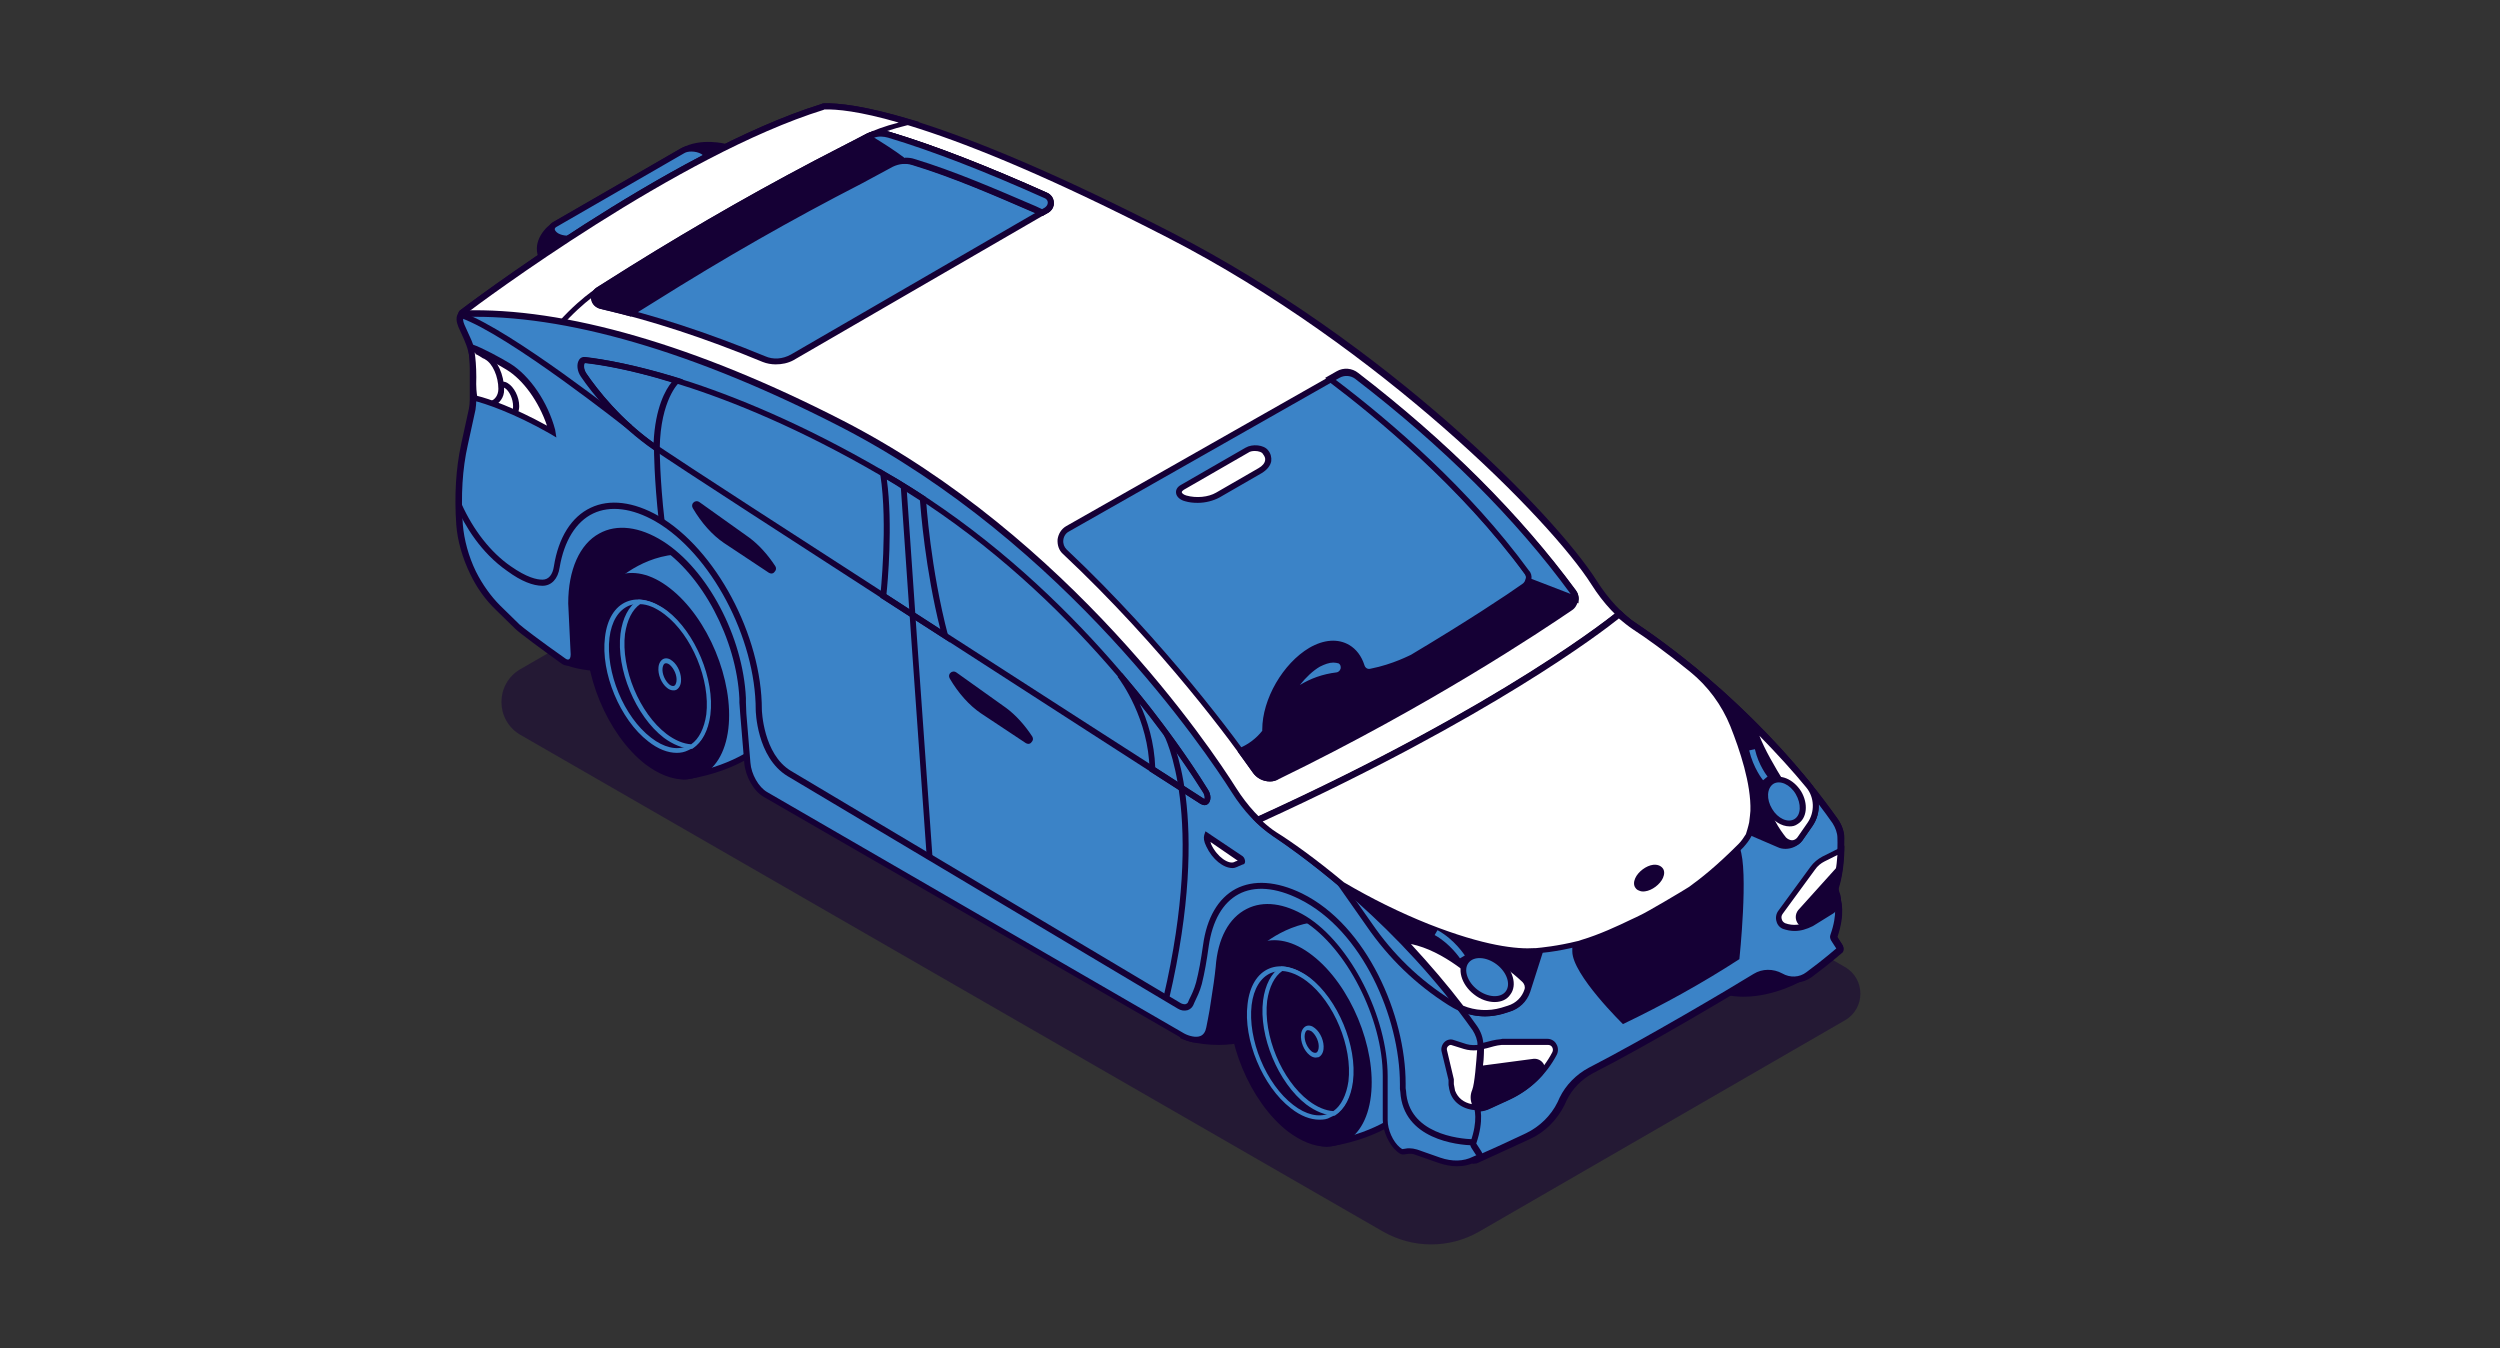 <?xml version="1.0" encoding="UTF-8"?> <!-- Generator: Adobe Illustrator 24.0.2, SVG Export Plug-In . SVG Version: 6.00 Build 0) --> <svg xmlns="http://www.w3.org/2000/svg" xmlns:xlink="http://www.w3.org/1999/xlink" id="content_1_" x="0px" y="0px" viewBox="0 0 612 330" style="enable-background:new 0 0 612 330;" xml:space="preserve"><rect x="0" y="0" width="612" height="330" fill="#333333" stroke="none"/> <style type="text/css"> .st0{opacity:0.5;} .st1{clip-path:url(#SVGID_2_);fill:#150035;} .st2{fill:#150035;} .st3{fill:#3B83C7;} .st4{fill:#FFFFFF;} </style> <g id="XMLID_3429_"> <g id="XMLID_3339_" class="st0"> <g> <g> <defs> <path id="SVGID_1_" d="M362.1,301.5l89.5-51.7c5.1-2.9,5.1-10.2,0-13.1L226.2,106.8l-98.8,57c-6.2,3.6-6.2,12.5,0,16.1 l211,121.5C345.8,305.7,354.8,305.7,362.1,301.5z"></path> </defs> <clipPath id="SVGID_2_"> <use xlink:href="#SVGID_1_" style="overflow:visible;"></use> </clipPath> <polygon class="st1" points="354.9,341.2 91.6,159.6 220.8,68.6 484.2,250.2 "></polygon> </g> </g> </g> <g id="XMLID_1796_"> <g id="XMLID_1802_"> <g id="XMLID_2629_"> <path id="XMLID_2633_" class="st2" d="M135.9,54.9c0,0-5.2,3.2-3.5,7.9c1.7,4.7,7.3,1.1,7.3,1.1l40.1-26.8l-2.2-1.2 c0,0-6.1-1.6-10.6,1L135.9,54.9z"></path> <path id="XMLID_2630_" class="st2" d="M135.7,65.9c-0.5,0-1-0.1-1.4-0.2c-1.2-0.4-2-1.3-2.5-2.7c-1.5-4.1,1.8-7.5,3.8-8.7l0,0 l31.2-18c4.7-2.7,10.9-1.1,11.1-1l0.2,0.1l3.2,1.8l-41.1,27.5C140,64.6,137.9,65.9,135.7,65.9z M136.3,55.5 c-0.3,0.2-4.6,3-3.2,7c0.3,1,0.9,1.5,1.6,1.8c1.6,0.5,3.9-0.6,4.6-1l39.2-26.2l-1-0.6c-0.7-0.2-6.1-1.3-10,0.9L136.3,55.5z"></path> </g> <g id="XMLID_2624_"> <path id="XMLID_2628_" class="st3" d="M141.2,57.9l31.2-18c1.3-0.7,1.1-2-0.4-2.8l0,0c-1.4-0.8-3.6-0.9-4.9-0.2l-31.2,18 c-1.3,0.7-1.1,2,0.4,2.8l0,0C137.7,58.6,139.9,58.7,141.2,57.9z"></path> <path id="XMLID_2625_" class="st2" d="M139,59.1c-1.1,0-2.2-0.3-3.1-0.8c-1-0.6-1.6-1.4-1.6-2.2c0-0.7,0.4-1.4,1.2-1.8l31.2-18 c1.5-0.9,3.9-0.8,5.6,0.2c1,0.6,1.6,1.4,1.6,2.2c0,0.7-0.4,1.4-1.2,1.8l-31.2,18C140.9,58.9,140,59.1,139,59.1z M169.3,37.1 c-0.7,0-1.3,0.1-1.8,0.4l-31.2,18c-0.2,0.1-0.5,0.3-0.5,0.6c0,0.2,0.2,0.6,0.8,1c1.2,0.7,3.1,0.8,4.2,0.2l0,0l31.2-18 c0.2-0.1,0.5-0.3,0.5-0.6c0-0.2-0.2-0.6-0.8-1C171,37.3,170.1,37.1,169.3,37.1z"></path> </g> <g id="XMLID_2619_"> <path id="XMLID_2623_" class="st2" d="M289.5,253.6c0,0,22.2,9.4,39.5-19.2l-2.4-12.8l-33.5-8.3l-14.6,11.9L289.5,253.6z"></path> <path id="XMLID_2620_" class="st2" d="M298.3,255.8c-5.4,0-8.9-1.4-9-1.5l-0.3-0.1L277.7,225l15.2-12.4l34.3,8.5l2.6,13.5 l-0.1,0.2C319.1,252.3,306.5,255.8,298.3,255.8z M290.1,253.1c2.7,1,22.3,7.3,38.2-18.7l-2.3-12l-32.7-8.1l-13.9,11.3 L290.1,253.1z"></path> </g> <g id="XMLID_2614_"> <path id="XMLID_2618_" class="st2" d="M138.9,162.2c0,0,22.2,9.4,39.5-19.2l-2.4-12.8l-33.5-8.3l-14.6,11.9L138.9,162.2z"></path> <path id="XMLID_2615_" class="st2" d="M147.6,164.3c-5.4,0-8.9-1.4-9-1.5l-0.3-0.1l-11.2-29.2l15.2-12.4l34.3,8.5l2.6,13.5 l-0.1,0.2C168.4,160.9,155.9,164.3,147.6,164.3z M139.4,161.6c2.7,1,22.3,7.3,38.2-18.7l-2.3-12l-32.7-8.1L128.8,134 L139.4,161.6z"></path> </g> <g id="XMLID_2573_"> <g id="XMLID_2609_"> <path id="XMLID_2613_" class="st3" d="M168.9,135L168.9,135c2.6,0.1,5.5,1.3,8.5,3.6c9.2,7,15.4,22.1,14,33.7 c-0.6,4.6-2.2,7.9-4.6,9.8c0,0-5.9,5.7-18.2,7.8c-12.4,2.1-14.8-33-14.8-33l-4.7-14.2C149.2,142.8,157,134.2,168.9,135z"></path> <path id="XMLID_2610_" class="st2" d="M167.5,190.8c-1.5,0-3-0.5-4.3-1.6c-8.1-6.4-9.9-30.2-10.1-32.1l-4.8-14.5l0.3-0.3 c0.3-0.4,8.2-8.9,20.3-8c2.8,0.1,5.9,1.4,8.9,3.7c9.3,7.2,15.7,22.6,14.3,34.4c-0.6,4.6-2.2,8.1-4.8,10.3 c-0.2,0.2-6.1,5.9-18.6,8C168.3,190.8,167.9,190.8,167.5,190.8z M150,143l4.6,13.9c0,0.3,1.8,25.1,9.5,31.2 c1.4,1.1,2.8,1.5,4.4,1.2c12-2.1,17.8-7.6,17.9-7.7c2.4-2,3.9-5.2,4.4-9.4c1.4-11.4-4.8-26.2-13.8-33.1 c-2.8-2.1-5.6-3.3-8.1-3.4l0,0C158.7,135,151.5,141.5,150,143z"></path> </g> <g id="XMLID_2604_"> <ellipse id="XMLID_2608_" transform="matrix(0.926 -0.378 0.378 0.926 -50.633 73.182)" class="st2" cx="161" cy="165.5" rx="14.7" ry="25.8"></ellipse> <path id="XMLID_2605_" class="st2" d="M167.4,190.8c-3,0-6.2-1.3-9.4-3.7c-9.3-7.2-15.7-22.6-14.3-34.4 c0.7-5.9,3.3-10.1,7.2-11.7c3.9-1.6,8.5-0.6,13.1,3c9.3,7.2,15.7,22.6,14.3,34.4c-0.7,5.9-3.3,10.1-7.2,11.7 C169.9,190.5,168.7,190.8,167.4,190.8z M154.6,141.7c-1.1,0-2.2,0.2-3.2,0.6c-3.4,1.4-5.7,5.2-6.3,10.6 c-1.4,11.4,4.8,26.2,13.8,33.1c4.2,3.2,8.3,4.2,11.7,2.8s5.7-5.2,6.3-10.6c1.4-11.4-4.8-26.2-13.8-33.1 C160.2,142.8,157.3,141.7,154.6,141.7z"></path> </g> <g id="XMLID_2574_"> <g id="XMLID_2599_"> <path id="XMLID_2603_" class="st2" d="M148.7,156.1c-1.1,8.6,3.6,19.8,10.4,25c6.8,5.2,13.2,2.5,14.2-6.1 c1.1-8.6-3.6-19.8-10.4-25C156.1,144.7,149.7,147.5,148.7,156.1z"></path> <path id="XMLID_2600_" class="st3" d="M165.7,184.3c-2.2,0-4.6-0.9-7-2.8c-6.9-5.3-11.7-16.8-10.6-25.5l0,0 c0.5-4.4,2.4-7.5,5.3-8.7c2.9-1.2,6.3-0.4,9.7,2.2c6.9,5.3,11.7,16.8,10.6,25.5c-0.5,4.4-2.4,7.5-5.3,8.7 C167.6,184.1,166.7,184.3,165.7,184.3z M149.2,156.1c-1,8.4,3.5,19.4,10.2,24.5c3.1,2.4,6.2,3.1,8.7,2.1 c2.5-1.1,4.2-3.8,4.7-7.8c1-8.4-3.5-19.4-10.2-24.5c-3.1-2.4-6.2-3.1-8.7-2.1C151.4,149.4,149.7,152.1,149.2,156.1 L149.2,156.1z"></path> </g> <g id="XMLID_2594_"> <path id="XMLID_2598_" class="st2" d="M152.5,155.1c0.5-3.8,1.9-6.4,4-7.8c2,0,4.2,0.9,6.5,2.6c6.8,5.2,11.5,16.4,10.4,25 c-0.5,3.8-1.9,6.4-4,7.8c-2,0-4.2-0.9-6.5-2.6C156.1,174.9,151.4,163.7,152.5,155.1z"></path> <path id="XMLID_2595_" class="st3" d="M169.5,183.3h-0.2c-2.2-0.1-4.5-1-6.8-2.7c-6.9-5.3-11.7-16.8-10.6-25.5 c0.5-3.8,2-6.7,4.3-8.2l0.1-0.1h0.2c2.2,0.1,4.5,1,6.8,2.7c6.9,5.3,11.7,16.8,10.6,25.5c-0.5,3.8-2,6.7-4.3,8.2L169.5,183.3z M156.7,147.9c-1.9,1.3-3.2,3.9-3.7,7.3l0,0c-1,8.4,3.5,19.4,10.2,24.5c2,1.5,4.1,2.4,6,2.5c1.9-1.3,3.2-3.9,3.7-7.3 c1-8.4-3.5-19.4-10.2-24.5C160.6,148.8,158.5,147.9,156.7,147.9z"></path> </g> <g id="XMLID_2575_"> <g id="XMLID_2590_"> <path id="XMLID_2591_" class="st3" d="M164.8,169c-0.5,0-1-0.2-1.5-0.6c-1.4-1.1-2.3-3.3-2.1-5.1l0,0c0.1-1,0.6-1.7,1.2-2 c0.7-0.3,1.5-0.1,2.2,0.5c1.4,1.1,2.3,3.3,2.1,5.1c-0.1,1-0.6,1.7-1.2,2C165.3,169,165,169,164.8,169z M162.2,163.5 c-0.2,1.4,0.6,3.2,1.7,4.1c0.4,0.3,0.8,0.4,1.1,0.3c0.3-0.1,0.5-0.5,0.6-1.1c0.2-1.4-0.6-3.2-1.7-4.1 c-0.4-0.3-0.8-0.4-1.1-0.3C162.5,162.5,162.3,162.9,162.2,163.5L162.2,163.5z"></path> </g> </g> </g> </g> <g id="XMLID_2532_"> <g id="XMLID_2568_"> <path id="XMLID_2572_" class="st3" d="M326.2,224.9L326.2,224.9c2.6,0.1,5.5,1.3,8.5,3.6c9.2,7,15.4,22.1,14,33.7 c-0.6,4.6-2.2,7.9-4.6,9.8c0,0-5.9,5.7-18.2,7.8c-12.4,2.1-14.8-33-14.8-33l-4.7-14.2C306.4,232.7,314.3,224.1,326.2,224.9z"></path> <path id="XMLID_2569_" class="st2" d="M324.8,280.7c-1.5,0-3-0.5-4.3-1.6c-8.1-6.4-9.9-30.2-10.1-32.1l-4.8-14.5l0.3-0.3 c0.3-0.4,8.2-8.9,20.3-8c2.8,0.1,5.9,1.4,8.9,3.7c9.3,7.2,15.7,22.6,14.3,34.4c-0.6,4.6-2.2,8.1-4.8,10.3 c-0.2,0.2-6.1,5.9-18.6,8C325.6,280.6,325.2,280.7,324.8,280.7z M307.2,232.9l4.6,13.9c0,0.3,1.8,25.1,9.5,31.2 c1.4,1.1,2.8,1.5,4.4,1.2c12-2.1,17.8-7.6,17.9-7.7c2.4-2,3.9-5.2,4.4-9.4c1.4-11.4-4.8-26.2-13.8-33.1 c-2.8-2.1-5.6-3.3-8.1-3.4l0,0C316,224.9,308.7,231.4,307.2,232.9z"></path> </g> <g id="XMLID_2563_"> <ellipse id="XMLID_2567_" transform="matrix(0.926 -0.378 0.378 0.926 -72.95 139.352)" class="st2" cx="318.3" cy="255.4" rx="14.7" ry="25.8"></ellipse> <path id="XMLID_2564_" class="st2" d="M324.7,280.7c-3,0-6.2-1.3-9.4-3.7c-9.3-7.2-15.7-22.6-14.3-34.4l0,0 c0.7-5.9,3.3-10.1,7.2-11.7c3.9-1.6,8.5-0.6,13.1,3c9.3,7.2,15.7,22.6,14.3,34.4c-0.7,5.9-3.3,10.1-7.2,11.7 C327.2,280.4,326,280.7,324.7,280.7z M311.9,231.5c-1.1,0-2.2,0.2-3.2,0.6c-3.4,1.4-5.7,5.2-6.3,10.6l0,0 c-1.4,11.4,4.8,26.2,13.8,33.1c4.2,3.2,8.3,4.2,11.7,2.8c3.4-1.4,5.7-5.2,6.3-10.6c1.4-11.4-4.8-26.2-13.8-33.1 C317.5,232.7,314.5,231.5,311.9,231.5z"></path> </g> <g id="XMLID_2533_"> <g id="XMLID_2558_"> <path id="XMLID_2562_" class="st2" d="M306,245.9c-1.1,8.6,3.6,19.8,10.4,25s13.2,2.5,14.2-6.1c1.1-8.6-3.6-19.8-10.4-25 C313.4,234.6,307,237.3,306,245.9z"></path> <path id="XMLID_2559_" class="st3" d="M323,274.1c-2.2,0-4.6-0.9-7-2.8c-6.9-5.3-11.7-16.8-10.6-25.5c0.5-4.4,2.4-7.5,5.3-8.7 s6.3-0.4,9.7,2.2c6.9,5.3,11.7,16.8,10.6,25.5c-0.5,4.4-2.4,7.5-5.3,8.7C324.9,274,324,274.1,323,274.1z M313.5,237.7 c-0.8,0-1.6,0.2-2.4,0.5c-2.5,1.1-4.2,3.8-4.7,7.8c-1,8.4,3.5,19.4,10.2,24.5c3.1,2.4,6.2,3.1,8.7,2.1 c2.5-1.1,4.2-3.8,4.7-7.8c1-8.4-3.5-19.4-10.2-24.5C317.7,238.6,315.5,237.7,313.5,237.7z"></path> </g> <g id="XMLID_2553_"> <path id="XMLID_2557_" class="st2" d="M309.7,244.9c0.5-3.8,1.9-6.4,4-7.8c2,0,4.2,0.9,6.5,2.6c6.8,5.2,11.5,16.4,10.4,25 c-0.5,3.8-1.9,6.4-4,7.8c-2,0-4.2-0.9-6.5-2.6C313.3,264.7,308.7,253.5,309.7,244.9z"></path> <path id="XMLID_2554_" class="st3" d="M326.8,273.1h-0.2c-2.2-0.1-4.5-1-6.8-2.7c-6.9-5.3-11.7-16.8-10.6-25.5 c0.5-3.8,2-6.7,4.3-8.2l0.1-0.1h0.2c2.2,0.1,4.5,1,6.8,2.7c6.9,5.3,11.7,16.8,10.6,25.5c-0.5,3.8-2,6.7-4.3,8.2L326.8,273.1z M313.9,237.7c-1.9,1.3-3.2,3.9-3.7,7.3l0,0c-1,8.4,3.5,19.4,10.2,24.5c2,1.5,4.1,2.4,6,2.5c1.9-1.3,3.2-3.9,3.7-7.3 c1-8.4-3.5-19.4-10.2-24.5C317.9,238.7,315.8,237.8,313.9,237.7z"></path> </g> <g id="XMLID_2534_"> <g id="XMLID_2549_"> <path id="XMLID_2550_" class="st3" d="M322.1,258.9c-0.5,0-1-0.2-1.5-0.6c-1.4-1.1-2.3-3.3-2.1-5.1c0.1-1,0.6-1.7,1.2-2 c0.7-0.3,1.5-0.1,2.2,0.5c1.4,1.1,2.3,3.3,2.1,5.1c-0.1,1-0.6,1.7-1.2,2C322.5,258.8,322.3,258.9,322.1,258.9z M320.3,252.2 c-0.1,0-0.2,0-0.3,0c-0.3,0.1-0.5,0.5-0.6,1.1c-0.2,1.4,0.6,3.2,1.7,4.1c0.4,0.3,0.8,0.4,1.1,0.3c0.3-0.1,0.5-0.5,0.6-1.1 c0.2-1.4-0.6-3.2-1.7-4.1C320.9,252.4,320.6,252.2,320.3,252.2z"></path> </g> </g> </g> </g> <g id="XMLID_2527_"> <path id="XMLID_2531_" class="st2" d="M441.2,239.2c0,0-12.5,7.6-22.9,2.1c-8.7-4.5,12.4-11.3,12.4-11.3l7.7,4.2L441.2,239.2z"></path> <path id="XMLID_2528_" class="st2" d="M426.8,244c-2.9,0-5.9-0.6-8.8-2.1c-1.7-0.9-2.6-2-2.5-3.3c0.4-4.5,13.5-8.9,15-9.3 l0.3-0.1l8.1,4.5l3.3,5.7l-0.6,0.4C441.2,240.1,434.5,244,426.8,244z M430.6,230.8c-5.3,1.8-13.5,5.4-13.7,8 c-0.1,0.7,0.5,1.3,1.7,1.9c8.7,4.5,19-0.4,21.6-1.8l-2.4-4.2L430.6,230.8z"></path> </g> <g id="XMLID_2522_"> <path id="XMLID_2526_" class="st4" d="M201.3,26.2c0.1-0.1,0.2-0.1,0.4-0.1c7.9-0.3,30.6,3.7,84.7,31.6 c50.5,26,92.8,67.6,103.8,85c2.9,4.5,6.3,8.2,9.9,10.6c10.7,7.1,32.1,23.6,49.1,47.7c0.8,1.2,1.3,2.7,1.3,4 c0,2.9-0.1,8.1-1.5,12c-0.2,0.5-0.1,1.3,0.2,2c0.7,1.5,1.4,4.6-0.4,9.9c-0.1,0.2,0,0.6,0.2,0.9l1.1,1.7c0.3,0.4,0.3,0.9,0,1 c0,0-2.3,2.2-7.4,5.9c-2,1.4-4.6,1.6-6.7,0.3l0,0c-1.9-1.1-4.3-1.1-6.3,0c-5.7,3.5-26.6,16-40.4,23.1c-3,1.5-5.4,4-6.8,7 l-0.5,1.1c-1.7,3.5-4.5,6.3-8,8c-4.1,1.9-8.5,3.9-13.1,6l-15.7-45.2l-26.7-19.3L202.1,125l-85.6-42.4l-3.5-5.5 c-0.1-0.2-0.1-0.4,0.1-0.5C116.7,73.7,165.6,37.3,201.3,26.2z"></path> <path id="XMLID_2523_" class="st2" d="M360.5,284.8l-15.9-45.7L318.1,220l-116.4-94.3L116,83.1l-3.6-5.7 c-0.3-0.5-0.2-1.1,0.2-1.4c0.5-0.4,51.4-39,88.4-50.5c0.2-0.1,0.4-0.2,0.7-0.2c6.6-0.2,28.3,2.4,85.1,31.6 c52.5,27,93.7,68.9,104.1,85.3c2.8,4.4,6.1,8,9.7,10.4c8.8,5.9,31.2,22.3,49.3,47.9c0.9,1.3,1.5,2.9,1.5,4.4 c0,2.8-0.1,8.2-1.5,12.3c-0.1,0.3-0.1,0.8,0.2,1.5c0.7,1.5,1.5,4.9-0.4,10.5c0,0,0,0.1,0.1,0.2l1.1,1.7c0.3,0.4,0.4,1,0.3,1.4 c-0.1,0.3-0.2,0.5-0.4,0.6c-0.4,0.3-2.7,2.4-7.4,5.9c-2.2,1.6-5.1,1.8-7.5,0.4c-1.7-1-3.8-1-5.5,0c-6,3.7-26.8,16.1-40.5,23.1 c-2.8,1.4-5.1,3.8-6.5,6.7l-0.5,1.1c-1.8,3.6-4.7,6.6-8.4,8.3c-4.3,2-8.7,4-13.1,6L360.5,284.8z M117,82l85.5,42.4h0.1 L319,218.7l26.8,19.4l15.5,44.7c4.2-1.8,8.3-3.7,12.3-5.6c3.3-1.6,6.1-4.3,7.7-7.6l0.5-1.1c1.5-3.1,4.1-5.7,7.1-7.3 c13.6-7,34.4-19.3,40.4-23c2.1-1.3,4.8-1.3,7,0c1.9,1.1,4.2,1,5.9-0.3c4.6-3.4,6.9-5.5,7.3-5.8c0-0.1,0-0.1-0.1-0.2l-1.1-1.7 c-0.3-0.5-0.4-1-0.2-1.5c1.8-5.1,1.1-8.1,0.5-9.4c-0.4-0.9-0.5-1.8-0.2-2.5c1.3-3.9,1.5-9,1.4-11.8c0-1.2-0.5-2.5-1.2-3.6 c-17.9-25.4-40.2-41.7-48.9-47.5c-3.7-2.5-7.2-6.2-10.1-10.8c-10-15.8-51.9-58.2-103.5-84.8c-56.5-29.1-77.8-31.7-84.4-31.5 l-0.2,0.1c-35.4,11-83.9,47.1-87.8,50.1L117,82z"></path> </g> <g id="XMLID_2517_"> <path id="XMLID_2521_" class="st4" d="M113,77.1c-0.1-0.2-0.1-0.4,0.1-0.5c3.6-2.9,52.5-39.3,88.3-50.4c0.1-0.1,0.2-0.1,0.4-0.1 c3.5-0.1,10,0.6,20.8,3.9c-3.9,1-7.7,2.2-10.3,3.4l-28.8,24.8l-32.1,13.3l-4.9-0.4c0,0-7.6,4.7-14.3,14.7 c-0.9,1.3-2.1,2.1-3.7,2.7l-12-5.9L113,77.1z"></path> <path id="XMLID_2518_" class="st2" d="M128.4,89.3L116,83.1l-3.6-5.7c-0.3-0.5-0.2-1.1,0.2-1.4c0.5-0.4,51.4-39,88.4-50.5 c0.2-0.1,0.4-0.2,0.7-0.2c3.3-0.1,9.7,0.5,21.1,3.9l2.4,0.7l-2.5,0.6c-4.5,1.1-7.9,2.3-10.1,3.3l-28.8,24.8L151.4,72l-4.8-0.4 c-1.2,0.8-7.9,5.5-13.9,14.4c-0.9,1.3-2.3,2.3-4.1,3L128.4,89.3z M117,82l11.5,5.7c1.4-0.5,2.4-1.3,3.1-2.3 c6.8-10,14.2-14.7,14.5-14.9l0.2-0.1l4.9,0.4l31.9-13.2L212,32.8c1.9-0.9,4.5-1.9,8-2.8c-9.7-2.8-15.2-3.3-18.2-3.2l-0.2,0.1 c-35.4,11-83.9,47.1-87.8,50.1L117,82z"></path> </g> <g id="XMLID_2512_"> <path id="XMLID_2516_" class="st3" d="M300.2,204.6c2.3-1.3,4.9-2.6,7.7-3.9c61.5-28,88.5-50.5,88.5-50.5l0,0 c0.1,0.1,0.3,0.2,0.4,0.3c0.4,0.3,0.7,0.7,1.1,1c0.2,0.2,0.5,0.4,0.7,0.6c0.3,0.3,0.7,0.5,1,0.8c0.2,0.1,0.4,0.3,0.5,0.4 c9.2,6.1,26.4,19.3,41.9,38.2l0,0c2.5,3,4.9,6.2,7.2,9.5c0.8,1.2,1.3,2.7,1.3,4c0,2.9-0.1,8.1-1.5,12c-0.2,0.5-0.1,1.3,0.2,2 c0.7,1.5,1.4,4.6-0.4,9.9c-0.1,0.2,0,0.6,0.2,0.9l1.1,1.7c0.3,0.4,0.3,0.9,0,1c0,0-2.3,2.2-7.4,5.9c-2,1.4-4.6,1.6-6.7,0.3 c-1.9-1.1-4.3-1.1-6.3,0c-5.7,3.5-26.6,16-40.4,23.1c-3,1.5-5.4,4-6.8,7L382,270c-1.7,3.5-4.5,6.3-8,8c-4.1,1.9-8.5,3.9-13.1,6 l-15.7-45.2l-26.7-19.3L300.2,204.6z"></path> <path id="XMLID_2513_" class="st2" d="M360.5,284.9l-15.9-45.7L318.1,220L299,204.5l0.9-0.5c2.4-1.4,5-2.7,7.7-3.9 c60.7-27.6,88.1-50.1,88.4-50.4l0.5-0.4l0.5,0.4c0.1,0.1,0.1,0.1,0.2,0.2c0.1,0.1,0.1,0.1,0.2,0.2c0.4,0.3,0.7,0.7,1.1,1 c0.2,0.2,0.5,0.4,0.7,0.6c0.3,0.3,0.7,0.5,1,0.7c0.1,0.1,0.2,0.1,0.3,0.2c0.1,0.1,0.2,0.1,0.3,0.2c7,4.7,25.2,17.8,41.8,38.1 l0,0l0.2,0.3c2.6,3.2,5,6.4,7.2,9.5c0.9,1.3,1.5,2.9,1.5,4.4c0,2.8-0.1,8.2-1.5,12.3c-0.1,0.3-0.1,0.8,0.2,1.5 c0.7,1.5,1.5,4.9-0.4,10.5c0,0,0,0.1,0.1,0.2l1.1,1.7c0.3,0.4,0.4,1,0.3,1.4c-0.1,0.3-0.2,0.5-0.4,0.6c-0.4,0.3-2.7,2.4-7.4,5.9 c-2.2,1.6-5.1,1.8-7.5,0.4c-1.7-1-3.8-1-5.5,0c-6,3.7-26.8,16.1-40.5,23.1c-2.8,1.5-5.1,3.8-6.5,6.7l-0.5,1.1 c-1.8,3.6-4.7,6.6-8.4,8.3c-4.3,2-8.7,4-13.1,6L360.5,284.9z M301.5,204.7l17.5,14.2l26.8,19.4l15.5,44.7 c4.2-1.8,8.3-3.7,12.3-5.6c3.3-1.6,6.1-4.3,7.7-7.6l0.5-1.1c1.5-3.1,4.1-5.7,7.1-7.3c13.6-7,34.4-19.3,40.4-23 c2.1-1.3,4.8-1.3,7-0.1c1.9,1.1,4.2,1,5.9-0.3c4.6-3.4,6.9-5.5,7.3-5.8c0-0.1,0-0.1-0.1-0.2l-1.1-1.7c-0.3-0.5-0.4-1-0.2-1.5 c1.8-5.1,1.1-8.1,0.5-9.4c-0.4-0.9-0.5-1.8-0.2-2.5c1.3-3.9,1.5-9,1.4-11.8c0-1.2-0.5-2.5-1.2-3.6c-2.1-3-4.4-6-7-9.2l-0.2-0.3 c-16.6-20.3-34.7-33.4-41.7-38.1c-0.1-0.1-0.2-0.2-0.4-0.3l-0.2-0.2c-0.4-0.3-0.7-0.5-1.1-0.8c-0.2-0.2-0.5-0.4-0.7-0.6 c-0.4-0.3-0.7-0.6-1.1-0.9c-4,3.2-31.5,24.4-88.2,50.2C305.8,202.4,303.5,203.6,301.5,204.7z"></path> </g> <g id="XMLID_2506_"> <path id="XMLID_2511_" class="st3" d="M113.7,108.8l1.9-8.7c0.2-0.7,0.2-1.4,0.2-2.2v-9c0-1.9-0.5-4-1.4-6.1l-1.4-3.1 c-0.7-1.5-0.4-2.9,0.6-2.9c7.9-0.3,38.5-0.9,92.6,27c50.5,26,84.9,72.2,95.9,89.6c2.9,4.5,6.3,8.2,9.9,10.6 c10.7,7.1,32.1,23.6,49.1,47.7c0.8,1.2,1.3,2.7,1.3,4c0,2.9-0.1,8.1-1.5,12c-0.2,0.5-0.1,1.3,0.2,2c0.7,1.5,1.4,4.6-0.4,9.9 c-0.1,0.2,0,0.6,0.2,0.9l1.1,1.7c0.3,0.4,0.3,0.9,0,1l-1.1,0.5c-2.4,1.2-5.4,1.3-8.5,0.2l-5.7-2c-0.8-0.3-1.6-0.4-2.4-0.2 l-0.8,0.1c-0.3,0.1-0.7-0.2-1.2-0.6c-1.9-1.6-3.3-4.7-3.3-7.2v-10.7c0-14.1-8.8-31.8-19.7-38.6c-10.9-6.8-20-1.3-21,11.8 c-0.2,2.3-0.7,6-1.1,8.1c-0.4,2.4-0.8,4.8-1.2,6.8c-0.9,4-4.8,2.9-6.5,1.9l-102.1-59.2c-2.3-1.3-4.2-4.7-4.4-7.7l-1-12.1 c-0.1-1.3-0.1-2.5-0.2-3.8c-0.7-14.3-9.2-30.9-20-37.8c-12.1-7.7-22.1-1-22.1,14.5l0.6,12.5c0.1,1.8-1,2.5-2.4,1.6 c-3.7-2.7-10.2-7.4-11.3-8.4l-4.8-4.7c-2.3-2.3-4.5-5.2-6.1-8.5c-1.9-3.8-3-7.9-3.3-11.7C112,121.3,112.4,114.7,113.7,108.8z"></path> <path id="XMLID_2507_" class="st2" d="M356.6,285.5c-1.4,0-2.9-0.3-4.4-0.8l-5.7-2c-0.7-0.3-1.4-0.3-2-0.2l-0.8,0.1 c-0.5,0.1-1-0.1-1.7-0.7c-2-1.7-3.5-5-3.5-7.8v-10.7c0-14.1-8.9-31.4-19.3-37.9c-4.8-3-9.5-3.6-13.1-1.8 c-3.9,2-6.3,6.6-6.8,13.1c-0.2,2.3-0.7,5.9-1.1,8.2c-0.2,0.9-0.3,1.7-0.4,2.6c-0.3,1.5-0.5,2.9-0.8,4.3c-0.4,1.9-1.5,2.7-2.3,3 c-1.7,0.8-3.9,0.1-5.3-0.7L187,195.1c-2.5-1.4-4.5-5-4.8-8.3l-1-12.1c-0.1-0.9-0.1-1.8-0.2-2.7v-1c-0.7-14.5-9.2-30.5-19.7-37.2 c-5.2-3.3-10.2-4-14.1-1.9c-4.4,2.4-6.9,8.2-6.9,15.8l0.6,12.5c0.1,1.2-0.3,2.1-1.1,2.5c-0.7,0.4-1.6,0.3-2.4-0.3 c-4.6-3.3-10.3-7.5-11.3-8.5l-4.8-4.7c-2.4-2.3-4.6-5.3-6.2-8.7c-1.9-3.9-3.1-8.1-3.4-12c-0.5-7.2-0.1-13.8,1.2-19.8l1.9-8.7 c0.1-0.6,0.2-1.3,0.2-2.1v-9c0-1.8-0.5-3.8-1.4-5.8l-1.4-3.1c-0.5-1.2-0.6-2.4-0.1-3.2c0.3-0.5,0.8-0.7,1.3-0.8 c24.8-0.8,57,8.5,93,27c55.4,28.5,89.9,79.9,96.2,89.9c2.8,4.4,6.1,8,9.7,10.4c8.8,5.9,31.2,22.3,49.3,47.9 c0.9,1.3,1.5,2.9,1.5,4.4c0,2.8-0.1,8.2-1.5,12.3c-0.1,0.3-0.1,0.8,0.2,1.5c0.7,1.5,1.5,4.9-0.4,10.5c0,0,0,0.1,0.1,0.2l1.1,1.7 c0.3,0.4,0.4,1,0.3,1.4c-0.1,0.3-0.3,0.5-0.5,0.7l-1.1,0.5C359.8,285.2,358.3,285.5,356.6,285.5z M345,281.1 c0.6,0,1.2,0.1,1.9,0.3l5.7,2c2.9,1,5.7,0.9,7.9-0.2l0.9-0.4c0,0,0-0.1-0.1-0.1l-1.1-1.7c-0.3-0.5-0.4-1-0.2-1.5 c1.8-5.1,1.1-8.1,0.5-9.4c-0.4-0.9-0.5-1.8-0.2-2.5c1.3-3.9,1.5-9,1.4-11.8c0-1.2-0.5-2.5-1.2-3.6c-18-25.4-40.2-41.7-48.9-47.5 c-3.7-2.5-7.2-6.2-10.1-10.8c-6.3-9.9-40.6-61-95.7-89.4c-35.8-18.4-67.7-27.7-92.2-26.9c0,0-0.1,0-0.1,0.1 c-0.2,0.2-0.2,0.9,0.2,1.8l1.4,3.1c1,2.1,1.5,4.4,1.5,6.3v9c0,0.8-0.1,1.6-0.2,2.4l-1.9,8.7c-1.3,5.8-1.7,12.3-1.2,19.4 c0.3,3.7,1.4,7.8,3.2,11.5c1.6,3.2,3.7,6.1,5.9,8.3l4.8,4.7c0.8,0.7,4.8,3.8,11.2,8.3c0.4,0.3,0.7,0.3,0.9,0.2s0.4-0.5,0.4-1.2 l-0.6-12.5c0-8.2,2.8-14.5,7.6-17.1c4.3-2.4,9.9-1.7,15.6,1.9c10.9,6.9,19.6,23.4,20.3,38.4v1c0,0.9,0.1,1.8,0.1,2.7l1,12.1 c0.2,2.8,2,6,4.1,7.2L289.9,253c1.1,0.6,2.9,1.1,4,0.6c0.7-0.3,1.2-1,1.4-2.1c0.3-1.3,0.5-2.7,0.8-4.2c0.1-0.9,0.3-1.7,0.4-2.6 c0.4-2.4,0.9-5.9,1.1-8c0.5-6.9,3.2-12,7.6-14.2c4.1-2.1,9.2-1.4,14.5,1.8c10.9,6.7,20,24.7,20,39.2v10.7c0,2.4,1.3,5.3,3,6.7 c0.5,0.4,0.6,0.4,0.6,0.4l0.7-0.1C344.4,281.1,344.7,281.1,345,281.1z"></path> </g> <g id="XMLID_2503_"> <path id="XMLID_2505_" class="st2" d="M360.7,280.4c-4-0.1-17.2-1.5-17.9-13.1l-0.1-0.7c0-0.3,0-0.4,0-0.6s0-0.4,0-0.6 c0-16.3-9.2-37.7-24.6-45.3c-5.8-2.9-11-3.3-14.9-1.2s-6.4,6.5-7.3,12.7c-0.5,3.6-1,6.5-1.7,9.3c-0.5,1.9-1.2,3.2-1.8,4.5 l-0.3,0.7c-0.3,0.6-0.8,1-1.4,1.2c-0.8,0.2-1.6,0.1-2.4-0.4L192.8,190c-7.6-4.6-7.8-16.1-7.8-16.2c0-17.6-11-38.4-24.6-46.2 c-5.6-3.2-11-3.9-15.2-1.9s-7.1,6.7-8.2,13.2c-0.4,2.8-2,4.5-4.2,4.5c-2.3,0-5.2-1.1-8.6-3.6c-6.5-4.5-10.4-11.1-12.5-15.8 l1.3-0.6c2.9,6.4,7.1,11.8,12,15.2c4,2.8,6.4,3.3,7.8,3.3c1.5,0,2.5-1.2,2.8-3.3c1.1-7,4.3-12.1,9-14.3c4.6-2.2,10.5-1.5,16.6,2 c14,8.1,25.3,29.3,25.3,47.4c0,0.1,0.3,10.9,7.1,15l95.5,56.9c0.4,0.2,0.9,0.3,1.2,0.2c0.2-0.1,0.4-0.2,0.5-0.4l0.3-0.7 c0.6-1.2,1.2-2.4,1.7-4.2c0.7-2.7,1.2-5.6,1.7-9.1c0.9-6.7,3.7-11.5,8-13.8c4.4-2.3,10-1.9,16.2,1.1 c15.9,7.8,25.4,29.8,25.4,46.6c0,0.2,0,0.5,0,0.7v0.4l0.1,0.7c0.6,10.4,12.8,11.7,16.5,11.8L360.7,280.4z"></path> </g> <g id="XMLID_2497_"> <path id="XMLID_2502_" class="st4" d="M116.1,97.5c2.7,0.6,9.8,2.9,18.9,8.2l0,0c-1.8-6.7-6-12.9-10.7-15.8 c-2.4-1.5-6.9-3.9-9.1-4.7c0,0,0.6,3,0.6,7.1C115.8,96.4,116.1,97.5,116.1,97.5z"></path> <path id="XMLID_2499_" class="st2" d="M136.2,107.1l-1.5-0.9c-9.1-5.2-16.2-7.5-18.7-8.1l-0.4-0.1l-0.1-0.4 c0-0.1-0.4-1.4-0.4-5.5c0-4-0.5-6.9-0.5-7l-0.2-1.2l1.2,0.4c2.4,0.8,7,3.3,9.3,4.7c4.8,3,9.2,9.4,11,16.2L136.2,107.1z M116.8,96.9c2.9,0.7,9.1,2.9,17.1,7.3c-2-5.9-5.8-11.2-9.9-13.7c-2-1.2-5.5-3.2-7.8-4.2c0.2,1.3,0.4,3.4,0.4,6 C116.5,94.9,116.7,96.3,116.8,96.9z"></path> </g> <g id="XMLID_2495_"> <path id="XMLID_2496_" class="st2" d="M120.9,99.4l-0.6-1.3c0.8-0.3,1.7-1.3,1.7-2.9c0-3-1.4-6.2-3.2-7.2 c-0.1-0.1-0.3-0.2-0.6-0.3c-0.5-0.3-1.5-1-1.8-1l-0.1-1.4c0.5-0.1,1.2,0.3,2.7,1.2c0.2,0.1,0.4,0.2,0.5,0.3 c2.2,1.3,3.9,4.9,3.9,8.5C123.5,97.4,122.1,98.8,120.9,99.4z"></path> </g> <g id="XMLID_2493_"> <path id="XMLID_2494_" class="st2" d="M126.7,101.2l-1.3-0.6c0.2-0.3,0.2-0.8,0.2-1.2c0-1.7-0.9-3.7-2-4.4 c-0.2-0.1-0.4-0.2-0.7-0.1l-0.4-1.4c0.4-0.1,1-0.2,1.8,0.3c1.5,0.9,2.8,3.3,2.8,5.6C127.1,100,127,100.7,126.7,101.2z"></path> </g> <g id="XMLID_2490_"> <path id="XMLID_2492_" class="st2" d="M153.7,105.1c-0.3-0.2-29.1-23.1-41-27.3l0.5-1.3c12,4.3,40.2,26.6,41.4,27.5L153.7,105.1 z"></path> </g> <g id="XMLID_2484_"> <path id="XMLID_2489_" class="st2" d="M252.1,180.7c0.2,0.4-0.2,0.8-0.6,0.6l-11-7.3c-2.8-1.8-5.4-4.7-7.4-8.3 c-0.2-0.4,0.2-0.8,0.6-0.6l12.2,8.7C248.1,175.5,250.3,177.9,252.1,180.7z"></path> <path id="XMLID_2486_" class="st2" d="M251.7,182.1c-0.2,0-0.4-0.1-0.6-0.2l-11-7.3c-2.8-1.9-5.5-4.9-7.6-8.5 c-0.3-0.5-0.2-1.1,0.2-1.4c0.4-0.4,1-0.4,1.4-0.1l12.2,8.7c2.3,1.7,4.5,4.1,6.4,7l0,0c0.3,0.5,0.2,1-0.2,1.4 C252.3,182,252,182.1,251.7,182.1z M234.4,166.6c1.9,2.9,4.1,5.3,6.4,6.8l9.8,6.5c-1.6-2.2-3.3-4.1-5.2-5.4L234.4,166.6z"></path> </g> <g id="XMLID_2479_"> <path id="XMLID_2483_" class="st2" d="M189.1,139c0.2,0.4-0.2,0.8-0.6,0.6l-11-7.3c-2.8-1.8-5.4-4.7-7.4-8.3 c-0.2-0.4,0.2-0.8,0.6-0.6l12.2,8.7C185.2,133.9,187.4,136.2,189.1,139z"></path> <path id="XMLID_2480_" class="st2" d="M188.8,140.4c-0.2,0-0.4-0.1-0.6-0.2l-11-7.3c-2.8-1.9-5.5-4.9-7.6-8.5 c-0.3-0.5-0.2-1.1,0.2-1.4c0.4-0.4,1-0.4,1.4-0.1l12.2,8.7c2.3,1.7,4.5,4.1,6.4,7l0,0c0.3,0.5,0.2,1-0.2,1.4 C189.4,140.3,189.1,140.4,188.8,140.4z M171.5,124.9c1.9,2.9,4.1,5.3,6.4,6.8l9.8,6.5c-1.6-2.2-3.3-4.1-5.2-5.4L171.5,124.9z"></path> </g> <g id="XMLID_2473_"> <path id="XMLID_2477_" class="st4" d="M304,211c-0.5,0.2-0.8,0.3-1.4,0.5c-1.9,0.9-5.1-1.4-6.7-4.7c-0.4-0.9-0.7-1.7-0.5-2.3 l8.4,5.6C304,210.4,304.2,211,304,211z"></path> <path id="XMLID_2474_" class="st2" d="M301.7,212.5c-2.2,0-4.9-2.1-6.4-5.3c-0.6-1.2-0.7-2.1-0.5-2.8l0.3-0.9l9.1,6.1 c0.4,0.3,0.6,0.9,0.6,1.3c0,0.5-0.3,0.7-0.5,0.7l0,0c-0.3,0.1-0.5,0.2-0.7,0.3s-0.4,0.1-0.7,0.3 C302.5,212.4,302.1,212.5,301.7,212.5z M296.3,206.1c0.1,0.2,0.1,0.3,0.2,0.6c1.5,3.2,4.4,5,5.7,4.3c0.3-0.2,0.6-0.2,0.8-0.3 L296.3,206.1z"></path> </g> <g id="XMLID_2468_"> <path id="XMLID_2469_" class="st2" d="M294.9,197.1c-0.3,0-0.6-0.1-1-0.3l0,0c-20.2-13-121.7-78.4-133.8-86.6 c-9-6.2-15.1-13.9-17.9-18c-0.9-1.3-1.1-3-0.5-4c0.3-0.6,0.9-0.9,1.6-0.8c7.8,0.9,36.3,5.8,76.6,30c41,24.7,66.7,61.3,75.8,75.9 c0.8,1.2,0.8,2.7,0.1,3.4C295.6,196.9,295.3,197.1,294.9,197.1z M294.7,195.5c0.1,0.1,0.2,0.1,0.2,0.1l0,0 c0.1-0.1,0.2-0.8-0.3-1.6c-9.1-14.5-34.6-50.9-75.3-75.4c-40.1-24.1-68.3-28.9-76.1-29.8c-0.1,0-0.2,0-0.2,0.1 c-0.2,0.4-0.2,1.5,0.5,2.5c2.8,4,8.7,11.7,17.5,17.7C172.9,117.2,274.4,182.5,294.7,195.5L294.7,195.5z"></path> </g> <g id="XMLID_2244_"> <path id="XMLID_2246_" class="st2" d="M294.9,197.1c-0.3,0-0.6-0.1-1-0.3l-12.5-8v-0.4c-0.2-12.3-7-21.7-7.8-22.7l1.1-0.9 c10,11.7,17,22,21,28.5c0.8,1.2,0.8,2.7,0.1,3.4C295.6,196.9,295.3,197.1,294.9,197.1z M282.8,187.9l11.8,7.6 c0.1,0.1,0.2,0.1,0.2,0.1c0.1-0.1,0.2-0.8-0.3-1.6c-2.7-4.3-8-12.3-15.5-21.7C280.9,176.3,282.6,181.8,282.8,187.9z"></path> </g> <g id="XMLID_2162_"> <path id="XMLID_2218_" class="st2" d="M161.5,111l-1.1-0.7c-9-6.2-15.1-13.9-17.9-18c-0.9-1.3-1.1-3-0.5-4 c0.3-0.6,0.9-0.9,1.6-0.8l0,0c3.6,0.4,11.4,1.6,22.4,5l1.2,0.4l-1,0.8c0,0-4.5,4.1-4.7,16V111z M143.3,88.9 c-0.1,0-0.1,0-0.2,0.1c-0.2,0.4-0.2,1.5,0.5,2.5c2.6,3.9,8.2,11,16.4,16.9c0.4-8.7,3-13.1,4.4-14.8 C154.1,90.4,146.9,89.3,143.3,88.9L143.3,88.9C143.4,88.9,143.4,88.9,143.3,88.9z"></path> </g> <g id="XMLID_2117_"> <path id="XMLID_2145_" class="st2" d="M232.6,157.3l-17.1-11v-0.4c0-0.2,1.9-17.5,0-29.7l-0.2-1.5l1.3,0.8 c1.1,0.6,2.2,1.3,3.3,1.9c2,1.2,4.2,2.6,6.5,4.1l0.3,0.2v0.4c0,0.7,1.1,17.2,5.4,33.5L232.6,157.3z M217,145.5l13.2,8.6 c-3.7-14.7-4.8-29.2-5-31.6c-2.2-1.4-4.2-2.7-6.1-3.9c-0.7-0.4-1.3-0.8-2-1.2C218.6,128.4,217.3,142.8,217,145.5z"></path> </g> <g id="XMLID_2109_"> <path id="XMLID_2116_" class="st2" d="M286.2,244.5l-1.4-0.3c10.5-44.9,0.2-64.1,0.1-64.3l1.2-0.7 C286.5,180,296.8,199.1,286.2,244.5z"></path> </g> <g id="XMLID_2105_"> <path id="XMLID_2107_" class="st2" d="M226.9,210.3c-1.7-23.4-6.4-90.6-6.4-91.3l1.4-0.1c0,0.7,4.7,67.8,6.4,91.3L226.9,210.3z"></path> </g> <g id="XMLID_2103_"> <path id="XMLID_2104_" class="st2" d="M161.3,127.8c-1.2-10.7-1.2-17.9-1.2-18h1.4c0,0.1,0,7.3,1.2,17.8L161.3,127.8z"></path> </g> <g id="XMLID_2095_"> <path id="XMLID_2101_" class="st4" d="M443.7,212.5c0.7-1,1.6-1.8,2.6-2.3l4.3-2.1c-0.1,2.8-0.4,6.1-1.3,8.8 c-0.2,0.5-0.1,1.3,0.2,2l0,0c0.6,1.5,0,3.2-1.4,4l-5,3.1c-1.9,1.2-4.3,1.4-6.4,0.6c-1.3-0.5-1.7-2.2-0.9-3.3L443.7,212.5z"></path> <path id="XMLID_2097_" class="st2" d="M439.3,227.9c-1,0-1.9-0.2-2.8-0.5c-0.8-0.3-1.4-1-1.6-1.8c-0.3-0.9-0.1-1.9,0.4-2.6 l7.9-10.8c0.8-1.1,1.8-1.9,2.9-2.5l5.4-2.7v1.2c-0.1,3.7-0.6,6.7-1.3,9c-0.1,0.3-0.1,0.8,0.2,1.5c0.7,1.8,0,3.8-1.6,4.9l-5,3.1 C442.2,227.5,440.8,227.9,439.3,227.9z M444.3,212.9l-7.9,10.8c-0.3,0.4-0.4,0.9-0.2,1.4c0.1,0.4,0.4,0.7,0.8,0.9 c1.9,0.7,4,0.5,5.7-0.6l5-3.1c1.1-0.7,1.5-2,1.1-3.1c-0.4-0.9-0.4-1.8-0.2-2.5c0.6-2,1-4.5,1.2-7.4l-3.2,1.6 C445.8,211.3,444.9,212,444.3,212.9L444.3,212.9z"></path> </g> <g id="XMLID_2087_"> <path id="XMLID_2093_" class="st4" d="M361.2,269.7c-0.3-0.7-0.4-1.5-0.2-2c1.3-3.7,1.5-8.5,1.5-11.5c0.4-0.1,0.7-0.1,1.1-0.3 c1.2-0.4,2.5-0.7,3.7-0.8l0.5-0.1h11c1.4,0,2.4,1.5,1.7,2.8c-2.4,4.7-6.4,8.5-11.2,10.7l-4.8,2.2c-0.7,0.3-1.4,0.5-2.1,0.6 c-0.2,0-0.5,0-0.7,0C361.6,270.7,361.4,270.1,361.2,269.7z"></path> <path id="XMLID_2090_" class="st2" d="M362.2,272.1c-0.1,0-0.2,0-0.3,0h-0.7l-0.1-0.6c-0.1-0.8-0.3-1.3-0.5-1.6l0,0 c-0.4-0.9-0.5-1.8-0.2-2.5c1.2-3.5,1.5-8,1.4-11.3v-0.6l0.6-0.1c0.3-0.1,0.7-0.1,1-0.2c1.2-0.3,2.5-0.7,3.9-0.8l0.5-0.1h11 c0.9,0,1.8,0.5,2.2,1.3c0.5,0.8,0.5,1.8,0.1,2.6c-2.5,4.8-6.6,8.7-11.5,11l-4.8,2.2c-0.8,0.4-1.6,0.6-2.4,0.7 C362.3,272.1,362.2,272.1,362.2,272.1z M363.2,256.8c0,3.3-0.3,7.7-1.5,11.1c-0.1,0.3-0.1,0.8,0.2,1.5l0,0 c0.2,0.4,0.3,0.8,0.4,1.3c0,0,0,0,0.1,0c0.6,0,1.2-0.2,1.9-0.5l4.8-2.2c4.6-2.1,8.5-5.8,10.9-10.4c0.2-0.4,0.2-0.8,0-1.2 c-0.2-0.4-0.6-0.6-1-0.6h-11.4c-1.3,0.1-2.5,0.5-3.6,0.8C363.6,256.7,363.4,256.7,363.2,256.8z"></path> </g> <g id="XMLID_2080_"> <path id="XMLID_2086_" class="st2" d="M330.1,217.7L330.1,217.7c26.8,14,40.4,15.8,46.7,15.4l0.1,0.1l-3,9.4 c-0.7,2.2-2.4,3.8-4.6,4.5l-1.6,0.5c-3.3,1-6.8,0.7-9.9-0.6C348.7,235,338.9,225.2,330.1,217.7z"></path> <path id="XMLID_2081_" class="st2" d="M363.6,248.8c-2.1,0-4.2-0.4-6.1-1.3l-0.2-0.1l-0.1-0.1c-7.8-10.3-17.1-20-27.5-29 l-1.9-1.7l2.7,0.5c27.3,14.3,40.7,15.7,46.3,15.3h0.4l0.5,0.6l-0.1,0.4l-3,9.4c-0.8,2.4-2.7,4.2-5.1,4.9l-1.6,0.5 C366.5,248.6,365,248.8,363.6,248.8z M358.2,246.2c2.9,1.2,6.2,1.4,9.3,0.5l1.6-0.5c1.9-0.6,3.5-2.1,4.1-4l2.7-8.5 c-6.8,0.2-19.2-2.1-41.1-13C343.6,228.8,351.4,237.4,358.2,246.2z"></path> </g> <g id="XMLID_2078_"> <path id="XMLID_2079_" class="st2" d="M357.3,247.5c-1-0.4-2-1-2.8-1.5c-7.9-5-14.6-11.5-19.9-19.2l-7.3-10.4l1.2-0.8l7.3,10.4 c5.2,7.6,11.7,13.9,19.5,18.8c0.8,0.6,1.6,1,2.6,1.4L357.3,247.5z"></path> </g> <g id="XMLID_2071_"> <path id="XMLID_2077_" class="st2" d="M443,201.8l-2.5,3.6c-1.1,1.6-3.2,2.2-5,1.4l-7.2-3.1c4.6-10.9-7.4-34-7.7-34.6 c-2.1-1.8,11.6,10.4,22.1,23.2C444.9,195,445.1,198.9,443,201.8z"></path> <path id="XMLID_2072_" class="st2" d="M437.1,207.8c-0.6,0-1.3-0.1-1.9-0.4l-7.9-3.4l0.3-0.7c4.3-10.1-6.7-32-7.6-33.8l0,0l0,0 l0,0c-0.3-0.3-0.4-0.6-0.1-1c0.4-0.4,0.8-0.2,1,0l0,0l0,0c0.1,0,0.1,0.1,0.2,0.1l0.1,0.1l0,0c4.9,4.6,14.3,13.8,22.1,23.1 c2.4,3,2.6,7.2,0.4,10.4l-2.5,3.6C440.2,207.1,438.6,207.8,437.1,207.8z M429.1,203.3l6.6,2.8c1.5,0.6,3.2,0.1,4.2-1.2l2.5-3.6 c1.8-2.6,1.7-6.2-0.3-8.6c-6.4-7.8-14.1-15.4-19.2-20.4C426.1,179.2,432.2,194.5,429.1,203.3z"></path> </g> <g id="XMLID_2062_"> <path id="XMLID_2068_" class="st2" d="M425.2,207.8L425.2,207.8c2.2,5.4,0.2,26.4,0.2,26.4c-9.1,5.9-18.6,11.2-28.4,15.8 c0,0-11.3-11.5-11.3-17.1v-2.4l33.9-20.5L425.2,207.8z"></path> <path id="XMLID_2065_" class="st2" d="M384.9,232.9v-2.8l34.4-20.8l6.3-2.4l0.3,0.7c2.2,5.5-0.1,27.2-0.1,27.2 c-9.1,5.9-18.7,11.2-28.5,15.9C397.3,250.7,384.9,238.6,384.9,232.9z M386.4,230.9v2c0,5.6,10.3,16.4,10.3,16.4 c9.7-4.6,19.3-9.9,28.3-15.8c0,0,1.8-19.7-0.3-24.9l-4.9,1.9L386.4,230.9z"></path> </g> <g id="XMLID_2055_"> <path id="XMLID_2061_" class="st4" d="M429.2,198.4c0.2-6.6-2.5-14.9-5-20.9c-2.2-5.3-5.6-10-10.1-13.6c-5.5-4.5-10.4-8-14-10.5 c-1.3-0.9-2.6-1.9-3.8-3.1l0,0c0,0-27,22.4-88.5,50.4c1.3,1.3,2.7,2.5,4.2,3.4c4.2,2.8,10,7,16.5,12.5 c6.7,3.9,13.6,7.4,20.9,10.2c13.5,5.4,21.7,6.3,26.3,5.9l0,0c0,0,4.9-0.3,10.6-1.8c0.2-0.1,1-0.3,1-0.3c5.8-1.7,12.1-5,14.6-6.1 c1.1-0.5,11.1-6.3,12.2-7c2.9-2.1,6.7-5,12.2-10.6c0.8-0.8,1.4-1.7,1.9-2.6c0.2-0.4,0.7-2.1,0.8-3.1 C429.1,200.5,429.2,198.4,429.2,198.4z"></path> <path id="XMLID_2057_" class="st2" d="M374,233.6c-4.7,0-12.6-1.2-24.9-6.1c-7.1-2.8-14.1-6.3-21-10.3l-0.1-0.1 c-7-5.9-12.8-10.1-16.4-12.5c-1.4-1-2.9-2.1-4.3-3.5l-0.7-0.7l1-0.4c60.7-27.6,88.1-50.1,88.3-50.3l0.5-0.4l0.5,0.4 c1.2,1.2,2.5,2.2,3.7,3c3.1,2.1,8,5.6,14.1,10.5c4.5,3.7,8.1,8.5,10.3,13.9c2.4,5.9,5.2,14.4,5,21.2l0,0c0,0.3-0.2,2.3-0.3,3 c-0.2,0.9-0.6,2.8-0.9,3.3c-0.5,1-1.2,1.9-2,2.8c-5.5,5.6-9.3,8.6-12.3,10.7c-1,0.7-1.9,2.1-2.6,3.9c-1.2,3.1-3,5-4.7,5.2 c-0.8,0.1-1.9-0.1-2.9-1.4c-0.6-0.8-1.3-1-2-0.7c-0.6,0.3-1.3,0.6-2.3,1.1c-3.1,1.5-7.9,3.8-12.4,5.1c0,0-0.9,0.2-1,0.3 c-5.7,1.5-10.5,1.8-10.7,1.8C375.2,233.6,374.7,233.6,374,233.6z M329,216c6.8,4,13.7,7.4,20.7,10.2c13.7,5.4,21.7,6.2,26,5.9 h0.3l0,0c1.1-0.1,5.3-0.5,10.1-1.7c0.2,0,1-0.3,1-0.3c4.4-1.3,9.1-3.5,12.2-5c0.9-0.4,1.7-0.8,2.3-1.1 c1.4-0.6,10.7-6.1,11.9-6.9c2.9-2.1,6.6-5,12.1-10.5c0.7-0.7,1.3-1.6,1.8-2.4c0.1-0.3,0.6-1.9,0.8-2.9c0.1-0.7,0.3-2.6,0.3-2.8 c0.2-6.6-2.6-14.9-4.9-20.7c-2.1-5.2-5.5-9.8-9.8-13.3c-6-4.9-10.9-8.4-14-10.4c-1.2-0.8-2.3-1.7-3.5-2.7 c-4.1,3.3-31.2,24.1-87.2,49.7c1.1,1,2.2,1.9,3.3,2.6C316.1,206,321.9,210.1,329,216z"></path> </g> <g id="XMLID_1885_"> <g id="XMLID_2048_"> <path id="XMLID_2054_" class="st3" d="M146.5,71.1l8.1-5.1c16.8-10.6,34-20.4,51.7-29.5l6-3.1c1.6-0.8,3.5-1,5.2-0.5 c12.7,3.8,26.4,9.5,38.4,14.9c1.5,0.7,1.6,2.8,0.2,3.6l-62.3,36.1c-2.1,1.2-4.6,1.4-6.9,0.5c-11.7-4.9-25.6-9.8-39.8-13 C145.3,74.5,144.9,72.1,146.5,71.1z"></path> <path id="XMLID_2050_" class="st2" d="M189.9,89.2c-1.1,0-2.2-0.2-3.2-0.6c-14-5.8-27.4-10.2-39.7-13c-1.1-0.3-2-1.1-2.2-2.3 c-0.2-1.1,0.3-2.2,1.3-2.9l8.1-5.1C171,54.8,188.4,44.9,206,35.9l6-3.1c1.8-0.9,3.9-1.1,5.8-0.5c11,3.3,24,8.4,38.5,14.9 c0.9,0.4,1.6,1.3,1.6,2.4c0.1,1-0.5,2-1.4,2.5l-62.3,36.1C192.9,88.9,191.4,89.2,189.9,89.2z M146.9,71.7 c-0.5,0.3-0.7,0.8-0.6,1.4c0.1,0.6,0.5,1,1.1,1.1c12.4,2.8,25.8,7.2,39.9,13c2,0.9,4.3,0.7,6.3-0.4l62.3-36.1 c0.4-0.3,0.7-0.7,0.7-1.2s-0.3-0.9-0.8-1.1c-14.5-6.5-27.3-11.5-38.3-14.8c-1.6-0.5-3.2-0.3-4.7,0.4l-6,3.1 c-17.6,9-34.9,18.9-51.6,29.5L146.9,71.7z"></path> </g> <g id="XMLID_1907_"> <path id="XMLID_2047_" class="st2" d="M146.5,71.1l8.1-5.1c16.8-10.6,34-20.4,51.7-29.5l6-3.1c1.6-0.8,3.5-1,5.2-0.5 c12.7,3.8,26.4,9.5,38.4,14.9c1.5,0.7,1.6,2.8,0.2,3.6l-1,0.6c-10.3-4.5-21.1-9.2-31.6-12.4c-1.7-0.5-3.6-0.3-5.2,0.5l-7.6,4.1 c-17.7,9.1-34,18.5-50.8,29l-5.6,3.5c-2.4-0.6-4.8-1.2-7.2-1.8C145.3,74.5,144.9,72.1,146.5,71.1z"></path> <path id="XMLID_1908_" class="st2" d="M154.4,77.5l-0.3-0.1c-2.8-0.7-5-1.3-7.2-1.8c-1.1-0.3-2-1.1-2.2-2.3 c-0.2-1.1,0.3-2.2,1.3-2.9l8.1-5.1C171,54.8,188.4,44.9,206,35.9l6-3.1c1.8-0.9,3.9-1.1,5.8-0.5c11,3.3,24,8.4,38.5,14.9 c0.9,0.4,1.6,1.3,1.6,2.4c0.1,1-0.5,2-1.4,2.5l-1.3,0.8L253,52c-9.7-4.2-19.8-8.6-29.7-11.6c-1.6-0.5-3.2-0.3-4.7,0.4l-7.6,4.1 c-17.5,9-33.6,18.2-50.8,29L154.4,77.5z M146.9,71.7c-0.5,0.3-0.7,0.8-0.6,1.4c0.1,0.6,0.5,1,1.1,1.1c2.1,0.5,4.3,1,6.9,1.7 l5.3-3.3c17.2-10.8,33.4-20.1,50.9-29.1l7.6-4.1c1.8-0.9,3.9-1.1,5.8-0.6c9.9,3,20,7.4,29.8,11.6l1.5,0.6l0.7-0.4 c0.4-0.3,0.7-0.7,0.7-1.2s-0.3-0.9-0.8-1.1c-14.5-6.5-27.3-11.5-38.3-14.8c-1.6-0.5-3.2-0.3-4.7,0.4l-6,3.1 c-17.6,9-34.9,18.9-51.6,29.5L146.9,71.7z"></path> </g> <g id="XMLID_1900_"> <path id="XMLID_1906_" class="st3" d="M327.6,91.9c1.4-0.8,3.2-0.7,4.6,0.3c17.5,13.4,37.2,31.3,53.1,53.1 c0.8,1.2,0.4,2.8-0.8,3.6c-7.5,5.2-34.7,23.3-71.6,41.2c-2,1-4.5,0.3-5.8-1.5c-5.8-8.3-23.2-31.6-46.5-53.5 c-1.7-1.6-1.4-4.4,0.7-5.6L327.6,91.9z"></path> <path id="XMLID_1901_" class="st2" d="M310.9,191.3c-1.7,0-3.3-0.8-4.3-2.3c-4.7-6.8-22.1-30.6-46.4-53.4 c-1-0.9-1.4-2.2-1.3-3.6c0.2-1.3,0.9-2.5,2.1-3.2l66.2-37.6c1.7-1,3.8-0.8,5.3,0.4c21.7,16.7,39.6,34.6,53.3,53.2 c0.5,0.7,0.7,1.5,0.5,2.3c-0.2,0.9-0.7,1.8-1.5,2.3c-7.5,5.1-34.7,23.3-71.7,41.3C312.5,191.1,311.7,191.3,310.9,191.3z M327.9,92.5l-66.2,37.6c-0.8,0.4-1.3,1.2-1.4,2.1c-0.1,0.9,0.2,1.7,0.8,2.3c24.4,23,41.8,46.9,46.6,53.7 c1.1,1.6,3.2,2.1,4.9,1.3c36.8-17.9,64-36,71.5-41.2c0.5-0.3,0.8-0.8,0.9-1.4c0.1-0.3,0.1-0.8-0.3-1.3 c-13.5-18.5-31.4-36.3-53-52.9C330.6,91.9,329.1,91.8,327.9,92.5L327.9,92.5z"></path> </g> <g id="XMLID_1888_"> <path id="XMLID_1896_" class="st2" d="M303.7,183.9c1.4,1.9,2.5,3.5,3.4,4.7c1.3,1.8,3.7,2.5,5.8,1.5 c36.9-17.9,64-36,71.6-41.2c1.2-0.8,1.6-2.5,0.8-3.6c-15.9-21.7-35.7-39.7-53.1-53.1c-1.3-1-3.1-1.1-4.6-0.3l-1.8,1 c15.7,11.7,34.2,28.3,48.1,47.2c0.8,1.2,0.4,2.8-0.8,3.6c-4,2.8-13.6,9.2-27.3,17.3c-0.1,0-4.4,2.3-10.1,3.5 c-1,0.2-2-0.4-2.3-1.4c-0.6-2-1.8-3.5-3.4-4.4c-2.5-1.5-5.8-1.2-9.1,0.7c-6.3,3.6-11.2,12.1-11.2,19.3c0,0.2,0,0.3,0,0.5 C308.1,181.2,306.1,182.8,303.7,183.9C303.7,183.8,303.7,183.8,303.7,183.9z M328.1,161.9c1.5,0.9,0.9,3.2-0.8,3.5 c-3.8,0.5-7.5,1.8-10.7,4.5c-0.2,0.2-0.5-0.1-0.4-0.3c1.7-2.9,4-5.5,6.5-6.9c1.3-0.8,2.6-1.1,3.6-1.1 C327,161.5,327.6,161.6,328.1,161.9L328.1,161.9z"></path> <path id="XMLID_1889_" class="st2" d="M310.9,191.3c-1.7,0-3.3-0.8-4.3-2.3c-0.9-1.2-2-2.8-3.4-4.7L303,184l0.2-0.7l0.3-0.2 c2.1-0.9,4-2.3,5.5-4.2c0-0.1,0-0.2,0-0.3c0-7.5,5.1-16.2,11.5-20c3.6-2.1,7.1-2.3,9.8-0.7c1.7,1,3,2.7,3.7,4.9 c0.2,0.7,0.8,1.1,1.5,0.9c5.6-1.1,9.8-3.4,9.9-3.4c13.9-8.3,23.7-14.8,27.2-17.3c0.5-0.3,0.8-0.8,0.9-1.4 c0.1-0.3,0.1-0.8-0.3-1.3c-15.7-21.5-36.8-38.7-47.9-47.1l-0.9-0.7l2.8-1.6c1.7-1,3.8-0.8,5.3,0.4 c21.7,16.7,39.6,34.6,53.3,53.2c0.5,0.7,0.7,1.5,0.5,2.3c-0.2,0.9-0.7,1.8-1.5,2.3c-7.5,5.1-34.7,23.3-71.7,41.3 C312.5,191.1,311.7,191.3,310.9,191.3z M304.8,184.1c1.2,1.6,2.1,2.9,2.9,4c1.1,1.6,3.2,2.1,4.9,1.3c36.8-17.9,64-36,71.5-41.2 c0.5-0.3,0.8-0.8,0.9-1.4c0.1-0.3,0.1-0.8-0.3-1.3c-13.5-18.5-31.4-36.3-53-52.9c-1.1-0.8-2.6-0.9-3.8-0.2L327,93 c13.6,10.3,32.6,26.6,47.3,46.7c0.5,0.7,0.7,1.5,0.5,2.3c-0.2,0.9-0.7,1.8-1.5,2.3c-3.6,2.4-13.3,9-27.3,17.4 c-0.1,0-4.5,2.4-10.3,3.6c-1.4,0.3-2.7-0.6-3.1-1.9c-0.6-1.8-1.6-3.2-3.1-4c-2.3-1.3-5.3-1.1-8.4,0.7 c-6.1,3.5-10.8,11.7-10.8,18.7c0,0.1,0,0.2,0,0.2v0.5l-0.2,0.2C308.7,181.6,306.9,183.1,304.8,184.1z M316.4,170.6 c-0.2,0-0.4-0.1-0.6-0.2c-0.4-0.3-0.5-0.8-0.2-1.2c1.8-3.2,4.2-5.7,6.8-7.2c2.3-1.3,4.6-1.6,6.1-0.7l0,0 c0.9,0.5,1.4,1.6,1.1,2.7c-0.2,1.1-1.1,2-2.2,2.1c-4.1,0.5-7.5,2-10.3,4.3C316.9,170.6,316.7,170.6,316.4,170.6z M326.4,162.2 c-1,0-2.1,0.4-3.3,1c-1.7,1-3.4,2.6-4.9,4.5c2.6-1.6,5.6-2.7,9-3.1c0.6-0.1,0.9-0.6,1-1c0-0.2,0.1-0.8-0.5-1.2l0,0 C327.3,162.3,326.9,162.2,326.4,162.2z"></path> </g> </g> <g id="XMLID_1877_"> <path id="XMLID_1883_" class="st3" d="M373.8,140.1c-13.9-18.9-32.4-35.5-48.1-47.2l1.8-1c1.4-0.8,3.2-0.7,4.6,0.3 c17.5,13.4,37.2,31.3,53.1,53.1c0.3,0.4,0.5,0.9,0.4,1.4l-11.6-4.5C374.3,141.5,374.2,140.7,373.8,140.1z"></path> <path id="XMLID_1879_" class="st2" d="M386.4,147.7l-13.1-5.1l0.2-0.6c0.1-0.3,0.2-0.9-0.2-1.4l0,0 c-15.7-21.5-36.8-38.7-47.9-47.1l-0.9-0.7l2.8-1.6c1.7-1,3.8-0.8,5.3,0.4c21.7,16.7,39.6,34.6,53.3,53.2 c0.4,0.5,0.6,1.2,0.6,1.9L386.4,147.7z M374.9,141.7l9.6,3.7c-13.5-18.5-31.3-36.2-52.8-52.7c-1.1-0.8-2.6-0.9-3.8-0.2L327,93 c13.6,10.3,32.6,26.6,47.3,46.7C374.8,140.2,375,141,374.9,141.7z"></path> </g> <g id="XMLID_1871_"> <path id="XMLID_1876_" class="st3" d="M217.6,32.9c12.7,3.8,26.4,9.5,38.4,14.9c1.5,0.7,1.6,2.8,0.2,3.6l-1,0.6 c-10.3-4.5-21.1-9.2-31.6-12.4c-0.8-0.2-1.6-0.3-2.4-0.3l0,0c-3.5-2.7-8.9-5.9-8.9-5.9C213.9,32.6,215.8,32.4,217.6,32.9z"></path> <path id="XMLID_1873_" class="st2" d="M255.2,52.8l-2.2-0.9c-9.7-4.2-19.8-8.6-29.6-11.6c-0.7-0.2-1.4-0.3-2.1-0.2H221l-0.2-0.2 c-3.5-2.7-8.8-5.8-8.8-5.8l-1.1-0.7l1.2-0.6c1.8-0.9,3.9-1.1,5.8-0.5l0,0c11,3.3,24,8.4,38.5,14.9c0.9,0.4,1.6,1.3,1.6,2.4 c0.1,1-0.5,2-1.4,2.5L255.2,52.8z M221.7,38.6c0.8,0,1.5,0.1,2.1,0.3c9.9,3,20,7.4,29.8,11.6l1.5,0.7l0.7-0.4 c0.4-0.3,0.7-0.7,0.7-1.2s-0.3-0.9-0.8-1.1C241.2,42,228.4,37,217.4,33.7c-1.1-0.3-2.3-0.4-3.4,0c1.8,1.1,5,3.1,7.5,5 C221.5,38.6,221.6,38.6,221.7,38.6z"></path> </g> <g id="XMLID_1863_"> <path id="XMLID_1868_" class="st2" d="M401,215.3c-0.6,1.4,0.1,2.4,1.6,2.2s3.2-1.4,3.8-2.8c0.6-1.4-0.1-2.4-1.6-2.2 C403.3,212.6,401.6,213.9,401,215.3z"></path> <path id="XMLID_1864_" class="st2" d="M401.2,218c-0.3-0.1-0.6-0.3-0.8-0.6c-0.5-0.6-0.5-1.5-0.1-2.4c0.7-1.6,2.7-3.1,4.4-3.3 c1-0.1,1.8,0.2,2.3,0.8s0.5,1.5,0.1,2.4c-0.7,1.6-2.7,3.1-4.4,3.3C402.1,218.3,401.6,218.2,401.2,218z M405.6,213.2 c-0.2-0.1-0.4-0.1-0.7-0.1c-1.3,0.1-2.8,1.2-3.3,2.4c-0.2,0.4-0.2,0.8-0.1,1s0.5,0.3,1,0.2c1.3-0.1,2.8-1.2,3.3-2.4 c0.2-0.4,0.2-0.8,0.1-1C405.8,213.3,405.7,213.3,405.6,213.2z"></path> </g> <g id="XMLID_1854_"> <path id="XMLID_1859_" class="st4" d="M298.1,121.2l10.4-6c2.1-1.2,2.6-3,1.4-4.5l0,0c-0.8-1-3.2-1.3-4.6-0.5l-15.8,9.1 c-1.4,0.8-1,2.2,0.8,2.7l0,0C292.9,122.7,296,122.4,298.1,121.2z"></path> <path id="XMLID_1855_" class="st2" d="M293.2,123.1c-1.1,0-2.1-0.1-3.1-0.4c-1.2-0.3-2.1-1.1-2.2-2c-0.1-0.8,0.3-1.5,1.2-2 l15.8-9.1c1.7-1,4.5-0.7,5.5,0.6c0.7,0.8,0.9,1.8,0.8,2.7c-0.2,1.1-1,2.1-2.3,2.9l-10.4,6C297,122.6,295.1,123.1,293.2,123.1z M307.2,110.4c-0.6,0-1.2,0.1-1.6,0.4l-15.8,9.1c-0.3,0.2-0.5,0.4-0.5,0.6s0.4,0.6,1.1,0.8c2.5,0.7,5.4,0.4,7.3-0.7l10.4-6 c0.9-0.5,1.5-1.2,1.6-1.9c0.1-0.5-0.1-1-0.5-1.5C309,110.7,308.1,110.4,307.2,110.4z"></path> </g> <g id="XMLID_1848_"> <path id="XMLID_1853_" class="st4" d="M363.9,241.7c0.2,0.2,0.5,0,0.4-0.2c-0.9-2.2-2.3-6.7,1.1-6.3c2.4,0.3,5.5,2.7,7.8,5 c0.7,0.6,0.9,1.6,0.6,2.5l0,0c-0.7,2.2-2.4,3.8-4.6,4.5l-1.6,0.5c-3.3,1-6.8,0.7-9.9-0.6c-4.6-6-9.4-11.6-14.2-16.5 C352.5,231,361.2,239,363.9,241.7z"></path> <path id="XMLID_1849_" class="st2" d="M363.6,248.8c-2.1,0-4.2-0.4-6.1-1.3l-0.2-0.1l-0.1-0.1c-4.3-5.6-9-11.1-14.2-16.4 l-1.3-1.3l1.9,0.1c7.9,0.6,15.7,6.8,19.3,10.1c-0.6-2.1-0.6-3.6,0.1-4.5c0.4-0.5,1.1-1,2.4-0.8c2.1,0.2,4.9,2,8.2,5.1 c0.9,0.8,1.2,2.1,0.8,3.2c-0.8,2.4-2.7,4.2-5.1,4.9l-1.6,0.5C366.5,248.5,365.1,248.8,363.6,248.8z M358.2,246.2 c2.9,1.2,6.2,1.4,9.3,0.5l1.6-0.5c2-0.6,3.5-2.1,4.1-4c0.2-0.6,0-1.3-0.5-1.8c-3.1-2.9-5.6-4.6-7.4-4.8 c-0.8-0.1-1.1,0.2-1.1,0.3c-0.5,0.7-0.2,2.6,0.7,5.1c0.2,0.4,0,0.9-0.4,1.1c-0.4,0.2-0.9,0.2-1.2-0.1l0,0 c-2.3-2.3-9.9-9.3-17.9-10.9C350.1,236.2,354.4,241.2,358.2,246.2z"></path> </g> <g id="XMLID_1842_"> <path id="XMLID_1847_" class="st4" d="M440.5,198.7c0,0-10.7-15.6-11.3-21c4.1,4.2,9,9.4,13.4,14.7c2.2,2.7,2.4,6.6,0.3,9.5 l-2.5,3.6l0,0c-0.9,1.3-2.9,1.3-3.9,0c-1.7-2.1-4.3-6-4.2-9.8C432.6,190.1,440.5,198.7,440.5,198.7z"></path> <path id="XMLID_1843_" class="st2" d="M438.6,207.1c-1,0-1.9-0.4-2.6-1.2c-1.7-2.1-4.5-6.2-4.3-10.2c0.1-1.3,0.5-2.2,1.4-2.5 c1-0.4,2.5,0.3,3.8,1.2c-3.2-5.1-7.9-13-8.3-16.7l-0.2-2l1.4,1.4c5.2,5.3,9.7,10.2,13.5,14.7c2.4,2.9,2.6,7.2,0.4,10.4l-2.5,3.6 c-0.6,0.8-1.4,1.3-2.4,1.3C438.6,207.1,438.6,207.1,438.6,207.1z M433.8,194.5c-0.1,0-0.2,0-0.2,0c-0.3,0.1-0.4,0.9-0.4,1.2 c-0.2,3.6,2.5,7.4,4,9.3c0.4,0.4,1,0.7,1.5,0.7s1-0.3,1.3-0.7l2.5-3.6c1.8-2.6,1.7-6.2-0.3-8.6c-3.2-3.9-7.1-8.2-11.5-12.7 c2.4,6.4,10.4,18,10.5,18.2l-1.1,0.9C437.8,196.8,434.9,194.5,433.8,194.5z"></path> </g> <g id="XMLID_1836_"> <path id="XMLID_1841_" class="st3" d="M433.2,198.4c1.6,2.7,4.5,4,6.5,2.8c1.9-1.2,2.2-4.3,0.6-7s-4.5-4-6.5-2.8 C431.8,192.6,431.6,195.7,433.2,198.4z"></path> <path id="XMLID_1837_" class="st2" d="M438.1,202.3c-2,0-4.1-1.3-5.5-3.6l0,0c-1.8-3-1.5-6.6,0.8-8s5.6,0,7.5,3 c1.8,3,1.5,6.6-0.8,8C439.4,202.2,438.8,202.3,438.1,202.3z M433.8,198c1.4,2.4,3.9,3.5,5.5,2.5s1.7-3.7,0.3-6.1 c-1.4-2.4-3.9-3.5-5.5-2.5C432.5,193,432.4,195.7,433.8,198L433.8,198z"></path> </g> <g id="XMLID_1829_"> <path id="XMLID_1834_" class="st3" d="M361.3,242.9c2.8,2.2,6.4,2.3,7.9,0.3c1.6-2,0.5-5.4-2.3-7.6c-2.8-2.2-6.4-2.3-7.9-0.3 C357.4,237.3,358.4,240.7,361.3,242.9z"></path> <path id="XMLID_1831_" class="st2" d="M365.9,245.3c-1.6,0-3.5-0.6-5.1-1.9l0,0c-3.1-2.4-4.2-6.3-2.4-8.6 c1.8-2.3,5.8-2.3,8.9,0.1c3.1,2.4,4.2,6.3,2.4,8.6C368.9,244.7,367.5,245.3,365.9,245.3z M361.7,242.3c2.5,1.9,5.6,2.1,6.9,0.4 c1.3-1.7,0.3-4.7-2.2-6.6c-2.5-1.9-5.6-2.1-6.9-0.4C358.2,237.4,359.2,240.4,361.7,242.3L361.7,242.3z"></path> </g> <g id="XMLID_1823_"> <path id="XMLID_1828_" class="st2" d="M449.3,216.9c-0.2,0.5-0.1,1.3,0.2,2l0,0c0.6,1.5,0,3.1-1.3,4l-5.1,3.2l0,0 c-1.7,1-3.6-1.3-2.2-2.8l9.3-10.4C450,214.3,449.7,215.7,449.3,216.9z"></path> <path id="XMLID_1825_" class="st2" d="M442.1,227.1c-0.7,0-1.4-0.3-1.9-0.9c-0.8-1-0.8-2.4,0-3.4l10.9-12.1l-0.3,2.3 c-0.2,1.6-0.5,3-0.9,4.2c-0.1,0.3-0.1,0.8,0.2,1.5c0.7,1.8,0.1,3.8-1.6,4.8l-5.1,3.2C443,226.9,442.5,227.1,442.1,227.1z M449,215.2l-7.7,8.5c-0.4,0.5-0.3,1.1,0,1.5c0.1,0.2,0.6,0.7,1.3,0.2l5.2-3.2c1-0.7,1.5-2,1-3.1c-0.4-0.9-0.4-1.8-0.2-2.5l0,0 C448.7,216.3,448.9,215.8,449,215.2z"></path> </g> <g id="XMLID_1817_"> <path id="XMLID_1822_" class="st2" d="M364.5,270.8c-0.7,0.3-1.4,0.5-2.1,0.6c-0.3-0.2-0.5-0.3-0.8-0.5 c-0.1-0.5-0.3-0.9-0.4-1.2c-0.3-0.7-0.4-1.5-0.2-2c0.6-1.8,1-3.9,1.2-5.9l1.2-0.2l12.1-1.6c1.6-0.2,2.6,1.7,1.5,2.9 c-2.1,2.4-4.8,4.3-7.7,5.7L364.5,270.8z"></path> <path id="XMLID_1818_" class="st2" d="M362.2,272.1l-1.2-0.8l-0.1-0.3c-0.1-0.4-0.2-0.8-0.4-1.1c-0.4-0.9-0.5-1.8-0.2-2.5 c0.5-1.6,0.9-3.5,1.2-5.8l0.1-0.5l1.7-0.3l12.1-1.6c1-0.1,2,0.4,2.5,1.3s0.3,2-0.4,2.8c-2.2,2.5-4.9,4.4-7.9,5.8l-4.8,2.2 c-0.8,0.4-1.6,0.6-2.4,0.7L362.2,272.1z M362.2,270.4l0.3,0.2c0.5-0.1,1.1-0.2,1.6-0.5l4.8-2.2c2.8-1.3,5.4-3.2,7.5-5.5 c0.4-0.4,0.3-0.9,0.2-1.2c-0.1-0.1-0.4-0.6-1-0.5l-12.7,1.7c-0.3,2.1-0.7,4-1.2,5.6c-0.1,0.3-0.1,0.8,0.2,1.5 C362,269.7,362.1,270,362.2,270.4z"></path> </g> <g id="XMLID_1815_"> <path id="XMLID_1816_" class="st3" d="M357.4,234.6c0,0-2.4-3.6-6.2-5.7l0.7-1.2c4.2,2.3,6.6,6.1,6.7,6.2L357.4,234.6z"></path> </g> <g id="XMLID_1812_"> <path id="XMLID_1813_" class="st3" d="M431.6,191c-0.1-0.1-2.4-3-3.4-7.3l1.4-0.3c0.9,4,3.1,6.7,3.1,6.7L431.6,191z"></path> </g> <g id="XMLID_1804_"> <path id="XMLID_1809_" class="st4" d="M362.5,256.3c-1.2,0.2-2.5,0.2-3.7-0.1l-3.1-1c-1.2-0.4-2.4,0.7-2.1,1.9l1.7,7.1 c0,0.3,0,0.7,0,1v0.2c0.1,0.6,0.2,1.2,0.4,1.8c0.9,2.5,3.2,3.8,6,3.9c0,0-1.3-1.9-0.4-4S362.5,256.3,362.5,256.3z"></path> <path id="XMLID_1805_" class="st2" d="M363,271.8h-1.4c-3.2-0.1-5.7-1.7-6.6-4.3c-0.2-0.6-0.3-1.2-0.4-1.9v-0.2c0-0.3,0-0.7,0-1 l-1.7-7c-0.2-0.8,0.1-1.7,0.7-2.3s1.5-0.8,2.3-0.5l3.1,1c1,0.3,2.2,0.3,3.4,0.1l0.9-0.2v0.9c0,0.4-0.4,8.8-1.3,11 c-0.7,1.8,0.3,3.3,0.4,3.4L363,271.8z M355.1,255.8c-0.2,0-0.4,0.1-0.6,0.3c-0.1,0.1-0.4,0.4-0.3,0.9l1.7,7.2v0.1 c0,0.3,0,0.6,0,0.9v0.2c0.1,0.6,0.2,1.1,0.3,1.6c0.7,1.8,2.1,2.9,4.1,3.3c-0.3-0.9-0.5-2.1,0.1-3.5c0.6-1.5,1-6.9,1.2-9.7 c-1.1,0.1-2.2,0-3.2-0.3l-3.2-1C355.3,255.8,355.2,255.8,355.1,255.8z"></path> </g> </g> </g> </g> </svg> 